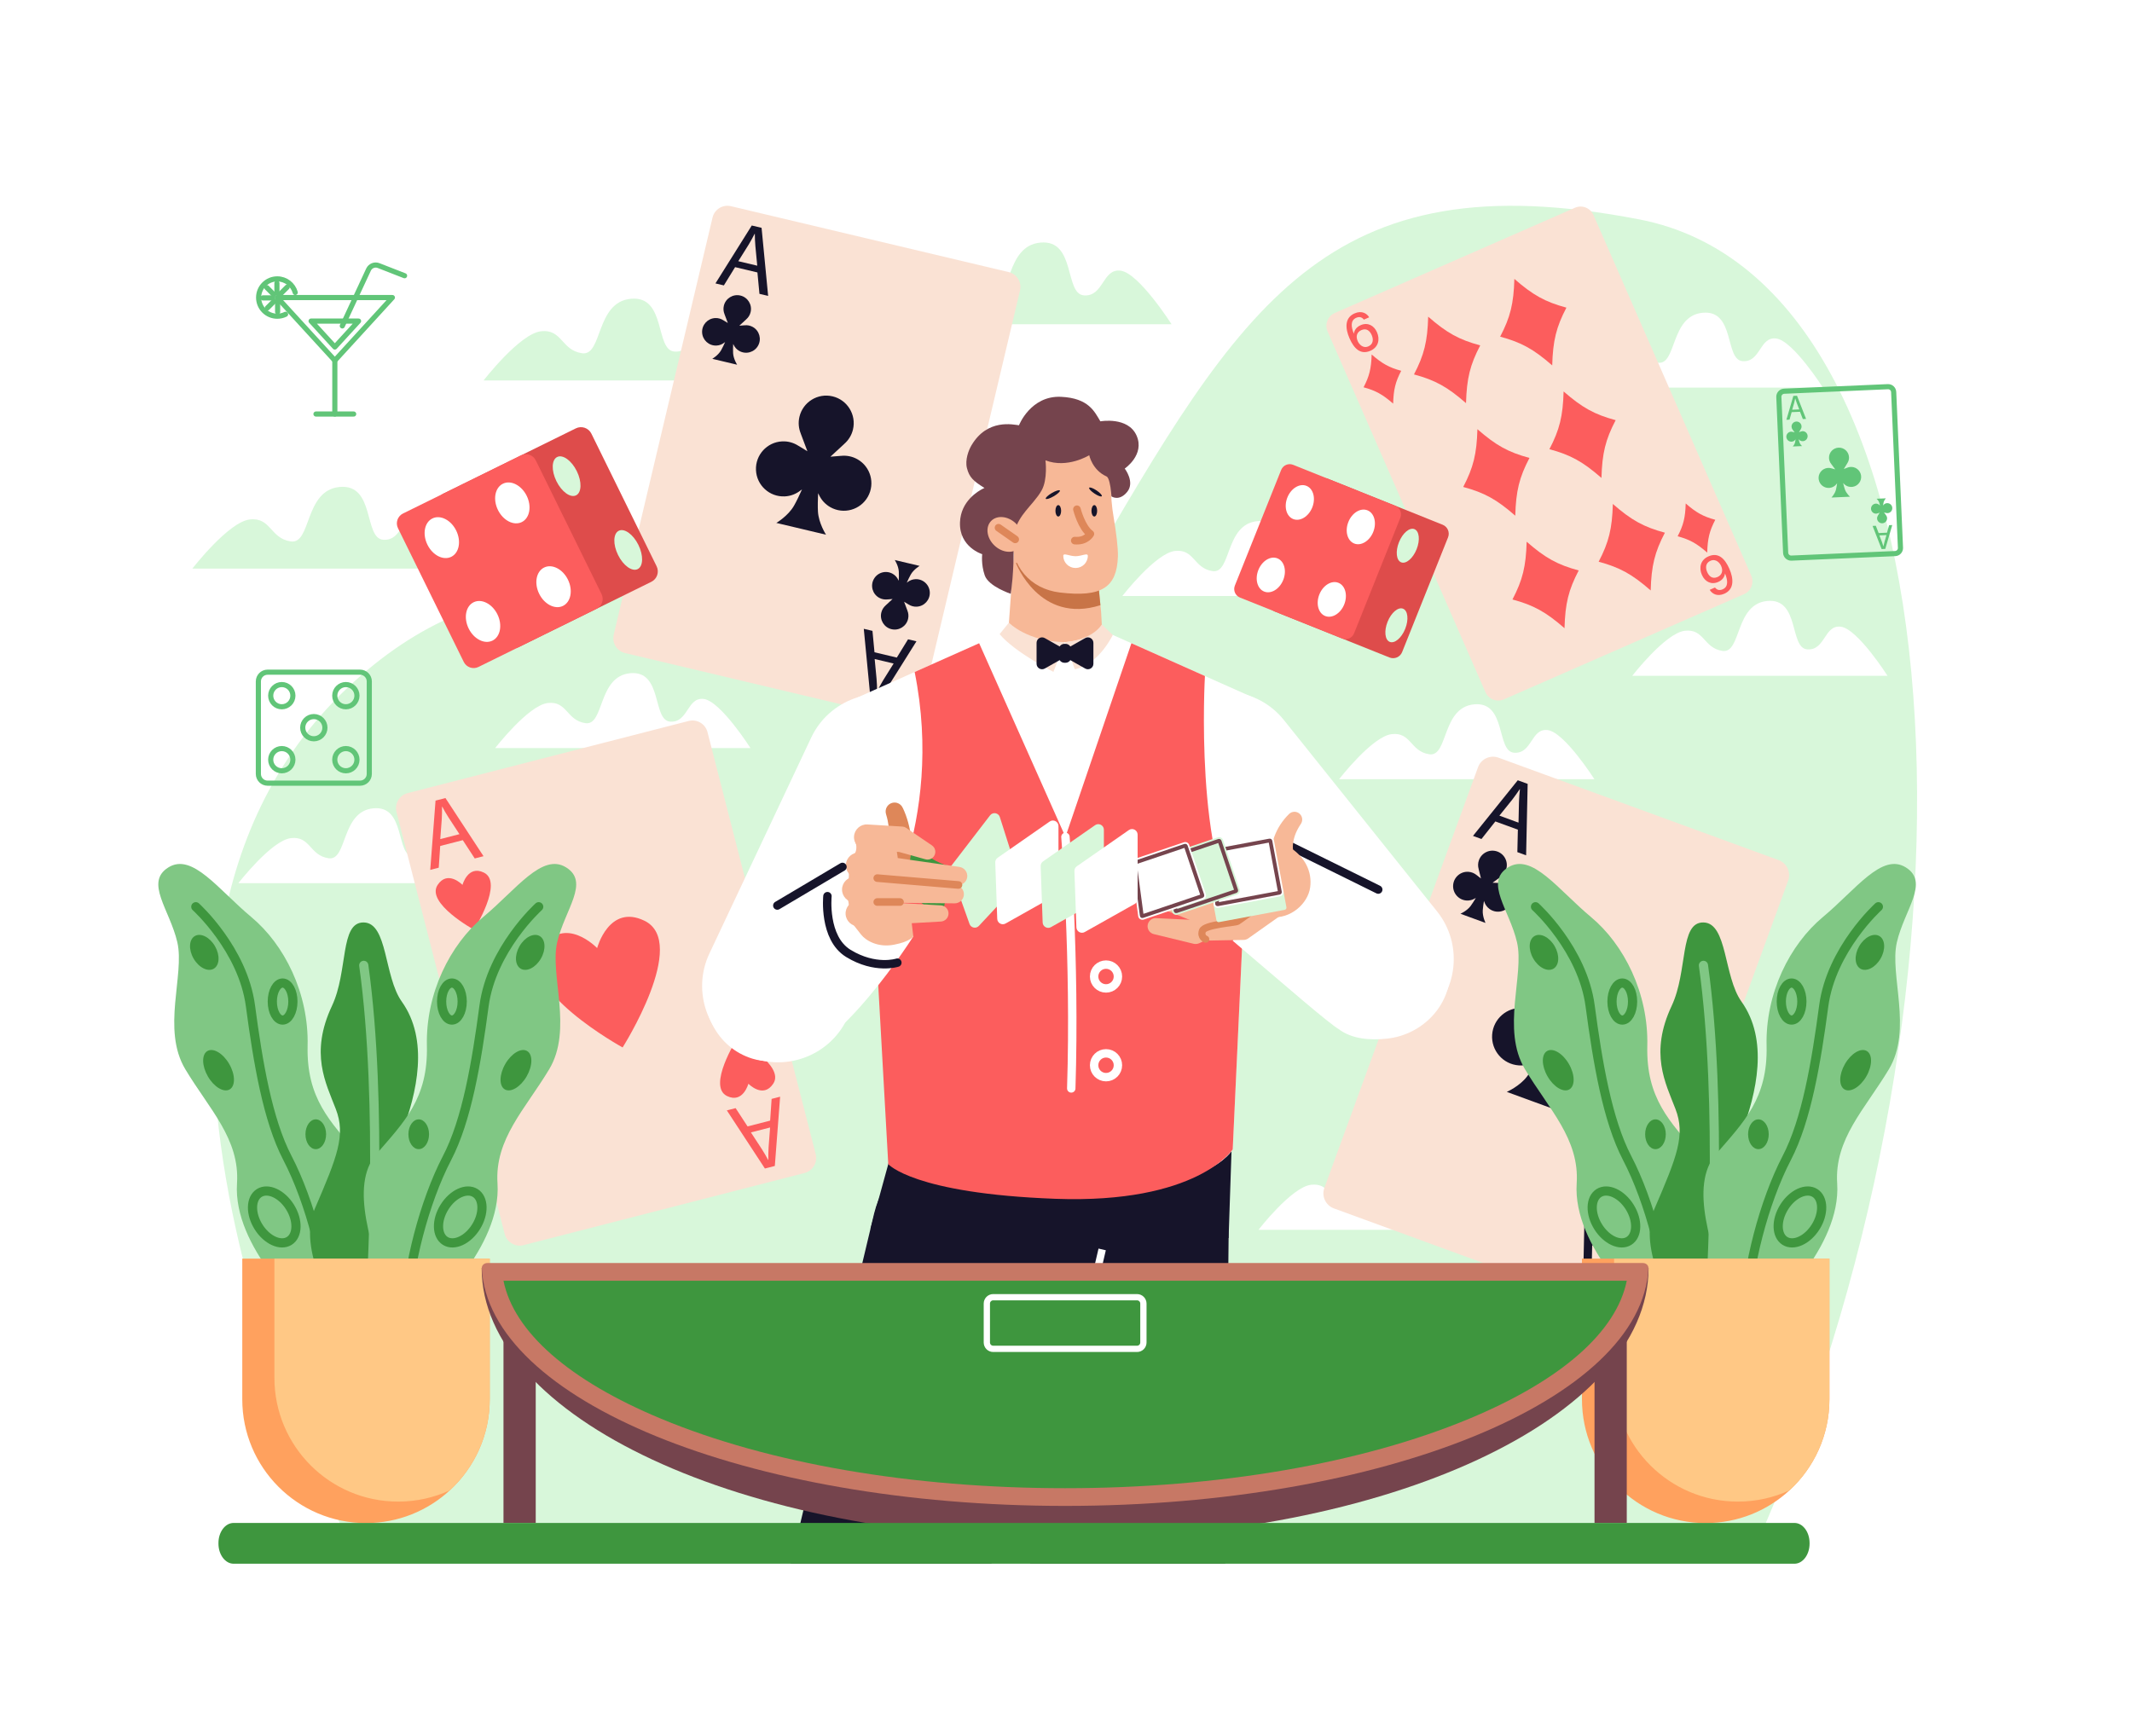 <svg width="404" height="329" viewBox="0 0 404 329" fill="none" xmlns="http://www.w3.org/2000/svg">
<path d="M169.231 61.454H222.001C222.001 61.454 215.815 51.735 212.347 51.3C208.879 50.864 209.16 56.242 205.411 55.983C201.662 55.724 203.911 45.365 197.163 45.975C190.414 46.585 191.82 56.878 187.883 56.301C183.947 55.724 184.134 51.671 180.104 52.138C176.074 52.605 169.231 61.454 169.231 61.454Z" fill="#D8F7DA"/>
<path d="M91.637 72.102H144.406C144.406 72.102 138.22 62.383 134.752 61.948C131.284 61.513 131.565 66.891 127.816 66.632C124.067 66.372 126.316 56.014 119.568 56.624C112.819 57.234 114.225 67.527 110.289 66.95C106.352 66.372 106.54 62.32 102.509 62.786C98.479 63.254 91.637 72.102 91.637 72.102Z" fill="#D8F7DA"/>
<path d="M36.451 107.768H89.22C89.22 107.768 83.034 98.049 79.567 97.614C76.098 97.179 76.379 102.557 72.63 102.298C68.882 102.038 71.131 91.68 64.382 92.29C57.634 92.9 59.04 103.193 55.103 102.616C51.166 102.038 51.354 97.986 47.324 98.453C43.293 98.919 36.451 107.768 36.451 107.768Z" fill="#D8F7DA"/>
<g filter="url(#filter0_d_1059_101683)">
<path d="M64.486 288.808C64.486 288.808 9.461 183.951 65.722 130.472C120.481 78.421 177.109 158.105 205.029 109.931C235.326 57.656 251.231 30.086 310.658 41.587C373.468 53.742 378.267 187.454 334.539 288.808H64.486Z" fill="#D8F7DA"/>
</g>
<path d="M118.443 123.773L171.073 136.261C172.628 136.631 174.188 135.668 174.557 134.111L193.286 55.054C193.655 53.498 192.693 51.937 191.137 51.567L138.508 39.079C136.952 38.71 135.392 39.673 135.023 41.229L116.295 120.286C115.926 121.842 116.888 123.404 118.443 123.773Z" fill="#FAE2D4"/>
<path d="M162.464 87.034C161.474 86.477 160.38 86.283 159.332 86.401L159.331 86.396L157.354 86.557L159.979 84.137L159.975 84.133C160.773 83.441 161.372 82.506 161.634 81.4C162.298 78.595 160.565 75.783 157.764 75.118C154.962 74.454 152.152 76.188 151.488 78.992C151.226 80.098 151.341 81.203 151.744 82.18L151.739 82.182L152.998 85.523L151.304 84.492L151.301 84.496C150.417 83.919 149.354 83.601 148.219 83.654C145.342 83.788 143.119 86.23 143.253 89.108C143.386 91.987 145.827 94.212 148.703 94.079C149.838 94.026 150.867 93.61 151.694 92.953L151.698 92.957L151.977 92.749C151.506 93.809 150.941 95.008 150.44 95.874C149.325 97.807 147.108 99.106 147.108 99.106L151.817 100.223L156.526 101.34C156.526 101.34 155.127 99.183 154.997 96.955C154.939 95.956 154.972 94.631 155.026 93.472L155.183 93.784L155.187 93.782C155.632 94.74 156.365 95.574 157.355 96.131C159.866 97.543 163.044 96.651 164.455 94.139C165.866 91.627 164.974 88.446 162.464 87.034Z" fill="#16142A"/>
<path d="M139.296 50.631L137.168 54.092L135.575 53.714L142.456 42.738L144.314 43.179L145.556 56.083L143.911 55.692L143.526 51.635L139.296 50.631ZM143.493 50.355L143.139 46.642C143.058 45.8 143.049 45.049 143.036 44.316L143 44.308C142.655 44.975 142.289 45.654 141.887 46.326L139.901 49.502L143.493 50.355Z" fill="#16142A"/>
<path d="M142.652 61.969C142.157 61.691 141.61 61.594 141.086 61.654L141.086 61.651L140.097 61.732L141.409 60.522L141.408 60.52C141.806 60.174 142.106 59.706 142.237 59.153C142.569 57.751 141.703 56.345 140.302 56.012C138.901 55.68 137.496 56.547 137.163 57.949C137.032 58.502 137.09 59.055 137.292 59.543L137.289 59.544L137.919 61.215L137.072 60.699L137.07 60.701C136.628 60.413 136.096 60.253 135.529 60.28C134.091 60.347 132.979 61.568 133.046 63.007C133.113 64.447 134.333 65.559 135.771 65.492C136.338 65.466 136.853 65.258 137.266 64.929L137.268 64.931L137.408 64.827C137.172 65.357 136.89 65.957 136.64 66.39C136.082 67.356 134.973 68.005 134.973 68.005L137.327 68.564L139.682 69.123C139.682 69.123 138.983 68.045 138.918 66.93C138.889 66.431 138.905 65.768 138.932 65.189L139.011 65.345L139.013 65.344C139.235 65.823 139.602 66.24 140.097 66.518C141.352 67.224 142.942 66.778 143.647 65.522C144.353 64.266 143.907 62.675 142.652 61.969Z" fill="#16142A"/>
<path d="M169.941 124.627L172.069 121.166L173.662 121.544L166.781 132.52L164.923 132.079L163.681 119.176L165.326 119.566L165.711 123.624L169.941 124.627ZM165.745 124.904L166.099 128.617C166.179 129.459 166.189 130.209 166.202 130.942L166.237 130.951C166.582 130.284 166.949 129.604 167.351 128.933L169.337 125.756L165.745 124.904Z" fill="#16142A"/>
<path d="M166.585 113.29C167.08 113.568 167.627 113.665 168.151 113.606L168.151 113.609L169.139 113.528L167.828 114.738L167.829 114.74C167.43 115.086 167.131 115.554 167 116.107C166.668 117.509 167.534 118.915 168.935 119.248C170.336 119.58 171.741 118.713 172.073 117.311C172.204 116.758 172.146 116.205 171.945 115.717L171.948 115.716L171.318 114.045L172.165 114.561L172.166 114.559C172.609 114.847 173.141 115.007 173.708 114.98C175.146 114.913 176.258 113.692 176.191 112.253C176.124 110.813 174.904 109.701 173.466 109.768C172.899 109.794 172.384 110.002 171.97 110.33L171.969 110.328L171.829 110.432C172.065 109.903 172.347 109.303 172.597 108.87C173.155 107.903 174.264 107.254 174.264 107.254L171.909 106.696L169.555 106.137C169.555 106.137 170.254 107.215 170.319 108.329C170.348 108.829 170.332 109.491 170.305 110.071L170.226 109.915L170.224 109.916C170.002 109.437 169.635 109.02 169.14 108.742C167.885 108.036 166.295 108.482 165.59 109.738C164.884 110.994 165.33 112.584 166.585 113.29Z" fill="#16142A"/>
<path d="M45.166 167.387H93.544C93.544 167.387 87.873 158.476 84.694 158.077C81.514 157.678 81.772 162.609 78.335 162.371C74.898 162.133 76.96 152.636 70.773 153.196C64.586 153.755 65.875 163.192 62.266 162.662C58.657 162.133 58.829 158.418 55.134 158.846C51.439 159.274 45.166 167.387 45.166 167.387Z" fill="white"/>
<path d="M93.832 141.781H142.211C142.211 141.781 136.539 132.871 133.36 132.472C130.18 132.073 130.438 137.004 127.001 136.766C123.563 136.528 125.626 127.031 119.439 127.59C113.252 128.149 114.541 137.586 110.932 137.057C107.323 136.528 107.495 132.812 103.8 133.24C100.105 133.669 93.832 141.781 93.832 141.781Z" fill="white"/>
<path d="M99.214 235.985L152.451 222.316C154.025 221.911 154.973 220.307 154.57 218.733L134.069 138.764C133.666 137.189 132.063 136.24 130.489 136.644L77.252 150.313C75.678 150.718 74.73 152.321 75.134 153.896L95.634 233.865C96.037 235.44 97.64 236.389 99.214 235.985Z" fill="#FAE2D4"/>
<path d="M83.418 160.331L83.139 164.451L81.527 164.864L82.532 151.736L84.411 151.254L91.624 162.272L89.96 162.699L87.697 159.232L83.418 160.331ZM87.062 158.096L84.989 154.924C84.519 154.205 84.156 153.534 83.798 152.881L83.762 152.89C83.767 153.653 83.758 154.438 83.714 155.232L83.428 159.03L87.062 158.096Z" fill="#FC5D5D"/>
<path d="M145.937 212.387L146.217 208.267L147.828 207.854L146.824 220.981L144.944 221.464L137.731 210.446L139.396 210.019L141.659 213.486L145.937 212.387ZM142.293 214.621L144.366 217.794C144.836 218.513 145.199 219.184 145.557 219.836L145.593 219.827C145.588 219.065 145.597 218.279 145.641 217.485L145.927 213.688L142.293 214.621Z" fill="#FC5D5D"/>
<path d="M113.153 179.687C113.153 179.687 106.969 173.243 102.704 179.709C97.653 187.367 117.981 198.519 117.981 198.519C117.981 198.519 130.604 178.602 122.107 174.499C115.4 171.26 113.153 179.687 113.153 179.687Z" fill="#FC5D5D"/>
<path d="M87.639 167.712C87.639 167.712 84.85 164.805 82.926 167.721C80.648 171.175 89.816 176.205 89.816 176.205C89.816 176.205 95.51 167.222 91.678 165.371C88.653 163.91 87.639 167.712 87.639 167.712Z" fill="#FC5D5D"/>
<path d="M141.816 205.392C141.816 205.392 144.605 208.299 146.529 205.382C148.807 201.928 139.638 196.898 139.638 196.898C139.638 196.898 133.945 205.881 137.777 207.732C140.802 209.193 141.816 205.392 141.816 205.392Z" fill="#FC5D5D"/>
<path d="M253.75 147.68H302.128C302.128 147.68 296.457 138.769 293.278 138.37C290.098 137.971 290.356 142.902 286.919 142.664C283.481 142.426 285.544 132.929 279.357 133.489C273.17 134.048 274.459 143.484 270.85 142.955C267.241 142.426 267.413 138.711 263.718 139.139C260.023 139.567 253.75 147.68 253.75 147.68Z" fill="white"/>
<path d="M238.471 233.086H286.849C286.849 233.086 281.178 224.176 277.999 223.776C274.819 223.377 275.077 228.308 271.64 228.07C268.202 227.833 270.265 218.336 264.078 218.895C257.891 219.454 259.18 228.891 255.571 228.362C251.962 227.833 252.134 224.117 248.439 224.545C244.743 224.973 238.471 233.086 238.471 233.086Z" fill="white"/>
<path d="M252.762 229.021L305.844 248.437C307.413 249.011 309.15 248.203 309.724 246.633L338.843 166.897C339.416 165.327 338.609 163.589 337.04 163.015L283.958 143.599C282.389 143.025 280.653 143.832 280.079 145.403L250.96 225.139C250.387 226.709 251.194 228.447 252.762 229.021Z" fill="#FAE2D4"/>
<path d="M302.942 196.299C301.983 195.599 300.872 195.265 299.769 195.259V195.253L297.698 195.178L300.717 192.988L300.714 192.984C301.627 192.364 302.363 191.466 302.77 190.351C303.803 187.523 302.35 184.392 299.524 183.358C296.698 182.325 293.57 183.779 292.537 186.607C292.129 187.723 292.114 188.884 292.412 189.947L292.407 189.948L293.304 193.571L291.672 192.292L291.669 192.296C290.822 191.589 289.757 191.128 288.574 191.044C285.572 190.83 282.966 193.091 282.752 196.094C282.538 199.098 284.798 201.706 287.799 201.92C288.983 202.005 290.102 201.7 291.041 201.12L291.044 201.124L291.359 200.943C290.74 201.984 290.007 203.159 289.382 203.997C287.988 205.866 285.528 206.941 285.528 206.941L290.277 208.679L295.027 210.416C295.027 210.416 293.839 208.006 293.978 205.678C294.04 204.634 294.237 203.263 294.434 202.068L294.558 202.41L294.564 202.409C294.907 203.457 295.566 204.413 296.526 205.113C298.957 206.886 302.365 206.35 304.137 203.917C305.909 201.483 305.374 198.072 302.942 196.299Z" fill="#16142A"/>
<path d="M283.361 155.683L280.729 159.013L279.122 158.426L287.607 147.881L289.481 148.566L289.189 162.108L287.529 161.501L287.627 157.244L283.361 155.683ZM287.749 155.911L287.836 152.014C287.856 151.13 287.938 150.351 288.014 149.589L287.979 149.575C287.539 150.225 287.075 150.885 286.576 151.533L284.125 154.585L287.749 155.911Z" fill="#16142A"/>
<path d="M285.454 167.86C284.975 167.51 284.419 167.342 283.868 167.339V167.337L282.833 167.299L284.342 166.204L284.341 166.202C284.797 165.892 285.165 165.443 285.369 164.885C285.885 163.471 285.159 161.906 283.746 161.389C282.333 160.872 280.768 161.6 280.252 163.014C280.048 163.571 280.041 164.152 280.19 164.683L280.187 164.684L280.635 166.495L279.82 165.856L279.818 165.858C279.395 165.505 278.862 165.274 278.27 165.232C276.77 165.124 275.467 166.255 275.36 167.757C275.252 169.259 276.382 170.563 277.883 170.67C278.475 170.713 279.035 170.56 279.504 170.27L279.505 170.273L279.663 170.182C279.354 170.702 278.987 171.29 278.674 171.709C277.977 172.643 276.747 173.181 276.747 173.181L279.122 174.05L281.497 174.918C281.497 174.918 280.903 173.714 280.972 172.55C281.003 172.028 281.101 171.342 281.2 170.744L281.262 170.915L281.265 170.915C281.437 171.439 281.767 171.917 282.246 172.267C283.462 173.153 285.166 172.886 286.052 171.669C286.938 170.451 286.67 168.746 285.454 167.86Z" fill="#16142A"/>
<path d="M306.095 236.226L308.728 232.896L310.335 233.483L301.85 244.028L299.976 243.342L300.267 229.801L301.927 230.408L301.829 234.665L306.095 236.226ZM301.707 235.998L301.62 239.894C301.6 240.778 301.518 241.558 301.442 242.32L301.477 242.333C301.917 241.684 302.381 241.023 302.88 240.376L305.331 237.323L301.707 235.998Z" fill="#16142A"/>
<path d="M304.002 224.049C304.481 224.399 305.037 224.566 305.588 224.569V224.572L306.624 224.61L305.114 225.705L305.115 225.707C304.659 226.017 304.291 226.465 304.087 227.023C303.571 228.437 304.298 230.003 305.711 230.52C307.123 231.036 308.688 230.309 309.204 228.895C309.408 228.337 309.415 227.757 309.266 227.225L309.269 227.225L308.821 225.414L309.636 226.053L309.638 226.051C310.061 226.404 310.594 226.635 311.185 226.677C312.686 226.784 313.989 225.653 314.096 224.152C314.203 222.65 313.073 221.346 311.573 221.238C310.981 221.196 310.421 221.349 309.952 221.638L309.95 221.636L309.793 221.727C310.102 221.206 310.469 220.619 310.782 220.2C311.479 219.266 312.709 218.728 312.709 218.728L310.334 217.859L307.959 216.99C307.959 216.99 308.553 218.195 308.484 219.359C308.453 219.881 308.354 220.567 308.255 221.164L308.193 220.993L308.191 220.994C308.019 220.47 307.689 219.992 307.21 219.642C305.994 218.755 304.29 219.023 303.404 220.24C302.519 221.457 302.786 223.163 304.002 224.049Z" fill="#16142A"/>
<path d="M232.813 234.637L232.267 288.637L232.213 293.661L232.184 296.367H195.217L195.187 293.661L195.134 288.637L194.936 269.234V269.229L194.583 234.637C194.583 234.307 194.588 233.983 194.602 233.659C194.723 231.312 195.27 229.071 196.16 227.023C196.338 226.602 196.537 226.196 196.745 225.794C197.368 224.594 198.113 223.471 198.969 222.44C201.078 219.889 203.834 217.895 206.988 216.719C209.072 215.935 211.336 215.504 213.696 215.504C219.436 215.504 224.587 218.035 228.088 222.043C228.131 222.091 228.175 222.14 228.214 222.193C228.291 222.28 228.369 222.367 228.441 222.459C231.169 225.77 232.813 230.014 232.813 234.637Z" fill="#16142A"/>
<path d="M202.742 239.196L199.003 253.586L194.936 269.229V269.233L189.892 288.637L188.586 293.661L187.885 296.367H149.819L150.467 293.661L151.667 288.637L164.947 232.904L164.957 232.86L165.653 229.937C165.861 229.105 166.117 228.301 166.422 227.527C166.427 227.517 166.427 227.512 166.432 227.503C167.278 225.368 168.482 223.452 169.957 221.806C170.146 221.593 170.34 221.39 170.538 221.187C170.605 221.119 170.673 221.046 170.746 220.978C175.33 216.438 182.106 214.333 188.819 216.008C192.968 217.048 196.46 219.362 198.97 222.44C199.864 223.519 200.628 224.701 201.262 225.944C201.262 225.944 201.262 225.949 201.267 225.949C201.48 226.375 201.678 226.811 201.857 227.251C202.723 229.333 203.221 231.578 203.298 233.882C203.365 235.634 203.187 237.415 202.742 239.196Z" fill="#16142A"/>
<path d="M232.813 234.635L233.593 211.285H170.892L164.947 232.902L232.813 234.635Z" fill="#16142A"/>
<path d="M237.553 132.238L208.855 119.441H202.165H191.083L162.386 132.238L162.614 134.012C163.807 143.395 168.682 219.321 168.682 219.321C168.682 219.321 171.731 225.117 200.432 225.927C229.133 226.738 233.593 217.842 233.593 217.842L237.553 132.238Z" fill="white"/>
<path d="M194.937 269.231L199.004 253.585L206.373 247.444L208.855 236.799" stroke="white" stroke-width="1.419" stroke-miterlimit="10"/>
<path d="M191.083 119.441C191.083 119.441 199.649 124.523 208.855 119.641L208.651 115.961L208.34 112.897L207.862 108.089L207.614 105.542L203.377 105.059C203.368 105.061 203.368 105.061 203.368 105.061L192.198 103.793L191.083 119.441Z" fill="#F7B897"/>
<path d="M141.318 199.964C134.135 196.572 131.031 187.916 134.42 180.728L153.721 139.785C157.11 132.597 165.759 129.49 172.942 132.882C180.124 136.273 183.229 144.93 179.84 152.118L160.539 193.06C157.149 200.249 148.5 203.355 141.318 199.964Z" fill="white"/>
<path d="M270.08 193.063C263.881 198.032 254.747 197.021 249.782 190.817L220.744 154.527C215.78 148.323 216.79 139.182 222.989 134.214C229.188 129.245 238.322 130.256 243.286 136.46L272.324 172.75C277.289 178.954 276.279 188.095 270.08 193.063Z" fill="white"/>
<path d="M208.524 114.699L207.615 105.543L192.51 106.697C192.51 106.697 196.952 118.38 208.524 114.699Z" fill="#C87447"/>
<path d="M211.834 105.543C211.611 111.259 208.856 113.266 200.816 112.293C195.247 111.62 191.474 107.268 191.795 101.663L192.464 90.024C192.737 85.268 196.808 81.638 201.56 81.911C206.303 82.184 210.808 86.358 210.534 91.113C210.484 94.06 210.662 95.864 211.037 98.104C211.479 100.735 211.899 103.859 211.834 105.543Z" fill="#F7B897"/>
<path d="M213.13 88.805C213.13 88.805 215.121 91.37 213.582 93.241C212.043 95.105 210.608 94.075 210.608 94.075C210.608 94.075 210.561 93.218 210.423 92.314C210.406 92.239 210.394 92.17 210.382 92.094C210.348 91.868 210.301 91.648 210.249 91.44C210.116 90.873 209.925 90.409 209.682 90.299C206.975 89.095 206.402 86.275 206.402 86.275C206.402 86.275 202.271 88.852 198.111 87.248C198.111 87.248 198.568 90.832 197.382 92.94C196.971 93.681 196.451 94.352 195.895 95.018C195.861 95.059 195.832 95.094 195.797 95.134C195.78 95.163 195.751 95.192 195.728 95.221C193.934 97.346 191.886 99.395 192.031 103.136C192.233 108.15 191.527 112.539 191.527 112.539C191.527 112.539 187.338 111.161 186.604 109.053C185.875 106.946 186.124 105.029 186.124 105.029C186.124 105.029 181.744 103.709 181.912 99.002C182.051 94.954 185.389 93.043 186.315 92.592C186.465 92.516 186.552 92.482 186.552 92.482C186.552 92.482 186.552 92.482 186.546 92.476C184.464 91.187 183.663 90.458 183.226 88.708C182.842 87.173 183.539 85.352 184.048 84.473C187.076 79.245 192.071 80.491 193.09 80.6C193.09 80.6 195.309 74.928 201.078 75.207C206.341 75.462 207.421 78.059 208.514 79.854C208.514 79.854 213.744 78.899 215.37 82.546C216.989 86.194 213.13 88.805 213.13 88.805Z" fill="#75444D"/>
<path d="M193.132 103.804C192.03 104.976 189.94 104.797 188.463 103.406C186.986 102.016 186.682 99.938 187.783 98.766C188.885 97.595 190.975 97.773 192.452 99.164C193.929 100.555 194.233 102.633 193.132 103.804Z" fill="#F7B897"/>
<path d="M192.374 102.225L189.212 100.016" stroke="#DE8759" stroke-width="1.444" stroke-miterlimit="10" stroke-linecap="round" stroke-linejoin="round"/>
<path d="M198.167 94.523C198.266 94.693 198.944 94.48 199.681 94.049C200.418 93.618 200.936 93.132 200.837 92.963C200.738 92.793 200.06 93.006 199.323 93.437C198.586 93.868 198.068 94.354 198.167 94.523Z" fill="#16142A"/>
<path d="M206.394 92.444C206.285 92.607 206.732 93.096 207.392 93.537C208.051 93.978 208.674 94.203 208.783 94.04C208.892 93.877 208.445 93.387 207.785 92.947C207.126 92.506 206.503 92.281 206.394 92.444Z" fill="#16142A"/>
<path d="M204.073 96.518C204.073 96.518 204.934 99.956 206.617 101.186C206.617 101.186 205.849 102.652 203.666 102.456" stroke="#DE8759" stroke-width="1.444" stroke-miterlimit="10" stroke-linecap="round" stroke-linejoin="round"/>
<path d="M201.077 96.813C201.077 97.411 200.835 97.894 200.537 97.894C200.239 97.894 199.997 97.411 199.997 96.813C199.997 96.216 200.239 95.732 200.537 95.732C200.835 95.732 201.077 96.216 201.077 96.813Z" fill="#16142A"/>
<path d="M185.543 121.912L201.896 158.612L214.396 121.912L228.326 128.123C228.326 128.123 226.257 163.543 235.578 174.924L233.592 217.842C233.592 217.842 226.857 228.197 199.969 227.203C173.081 226.209 168.32 220.636 168.32 220.636L165.877 176.978C165.877 176.978 179.134 156.246 173.321 127.361L185.543 121.912Z" fill="#FC5D5D"/>
<path d="M207.363 97.894C207.662 97.894 207.903 97.41 207.903 96.813C207.903 96.216 207.662 95.732 207.363 95.732C207.065 95.732 206.823 96.216 206.823 96.813C206.823 97.41 207.065 97.894 207.363 97.894Z" fill="#16142A"/>
<path d="M206.136 105.346C206.136 106.618 205.095 107.65 203.81 107.65C202.525 107.65 201.483 106.618 201.483 105.346C201.483 104.71 202.647 105.415 203.81 105.415C204.973 105.415 206.136 104.71 206.136 105.346Z" fill="white"/>
<path d="M189.423 120.182L191.185 118.012C191.185 118.012 194.6 121.594 201.808 121.703L199.618 127.336C199.618 127.336 192.287 123.638 189.423 120.182Z" fill="#FAE2D4"/>
<path d="M201.808 121.702C201.808 121.702 206.749 121.419 208.784 118.361L210.867 120.339C210.867 120.339 208.206 125.968 203.666 126.843L201.808 121.702Z" fill="#FAE2D4"/>
<path d="M173.065 177.48C173.065 177.48 158.907 199.896 148.677 200.989C146.69 201.202 144.625 201.278 142.543 200.633C135.898 198.584 132.293 191.505 133.949 184.744C134.74 181.519 136.254 178.353 138.831 176.716C139.147 176.449 139.869 175.973 140.897 175.34C148.642 170.604 155.369 167.57 160.772 163.475C163.623 167.507 173.065 177.48 173.065 177.48Z" fill="white"/>
<path d="M201.906 125.612H201.711C201.111 125.612 200.621 125.121 200.621 124.521V123.118C200.621 122.518 201.111 122.027 201.711 122.027H201.906C202.505 122.027 202.995 122.518 202.995 123.118V124.521C202.995 125.121 202.505 125.612 201.906 125.612Z" fill="#16142A"/>
<path d="M205.638 126.706L202.537 124.953V122.686L205.638 120.933C206.333 120.541 207.193 121.043 207.193 121.842V125.798C207.193 126.596 206.333 127.099 205.638 126.706Z" fill="#16142A"/>
<path d="M197.978 126.706L201.079 124.953V122.686L197.978 120.933C197.283 120.541 196.423 121.043 196.423 121.842V125.798C196.423 126.596 197.283 127.099 197.978 126.706Z" fill="#16142A"/>
<path d="M201.896 158.611C201.896 158.611 203.786 181.639 202.996 206.284" stroke="white" stroke-width="1.595" stroke-miterlimit="10" stroke-linecap="round" stroke-linejoin="round"/>
<path d="M208.524 169.843C209.77 169.843 210.781 168.832 210.781 167.585C210.781 166.337 209.77 165.326 208.524 165.326C207.278 165.326 206.268 166.337 206.268 167.585C206.268 168.832 207.278 169.843 208.524 169.843Z" stroke="white" stroke-width="1.595" stroke-miterlimit="10" stroke-linecap="round" stroke-linejoin="round"/>
<path d="M209.584 187.333C210.83 187.333 211.84 186.322 211.84 185.075C211.84 183.828 210.83 182.816 209.584 182.816C208.337 182.816 207.327 183.828 207.327 185.075C207.327 186.322 208.337 187.333 209.584 187.333Z" stroke="white" stroke-width="1.595" stroke-miterlimit="10" stroke-linecap="round" stroke-linejoin="round"/>
<path d="M180.418 164.301C176.375 163.514 171.564 159.403 171.524 156.205V167.584C171.524 167.584 174.288 172.638 178.722 172.71L180.418 164.301Z" fill="#3E963E"/>
<path d="M211.84 201.891C211.84 203.138 210.83 204.15 209.584 204.15C208.337 204.15 207.327 203.138 207.327 201.891C207.327 200.644 208.337 199.633 209.584 199.633C210.83 199.633 211.84 200.644 211.84 201.891Z" stroke="white" stroke-width="1.595" stroke-miterlimit="10" stroke-linecap="round" stroke-linejoin="round"/>
<path d="M244.327 160.279C244.327 160.279 250.988 163.203 253.633 164.56C257.027 166.302 259.795 167.814 262.029 169.084C264.716 170.611 266.622 171.802 267.885 172.622C271.743 174.593 274.54 178.487 274.809 183.262C275.195 190.208 269.812 196.054 262.903 196.842C259.611 197.219 256.111 196.902 253.688 195.053C252.853 194.585 250.259 192.483 246.838 189.593C243.123 186.454 233.593 178.297 233.593 178.297L244.327 160.279Z" fill="white"/>
<path d="M180.135 165.06L183.72 175.117C183.987 175.865 184.949 176.064 185.491 175.484L192.918 167.523C193.179 167.243 193.269 166.844 193.153 166.479L189.462 154.852C189.204 154.037 188.136 153.849 187.615 154.527L180.293 164.059C180.073 164.344 180.014 164.722 180.135 165.06Z" fill="#D8F7DA"/>
<path d="M171.03 153.044L171.14 153.267L171.226 153.451L171.381 153.804C171.479 154.038 171.569 154.269 171.653 154.501C171.82 154.964 171.967 155.429 172.095 155.897C172.22 156.364 172.334 156.834 172.426 157.307C172.476 157.543 172.513 157.78 172.557 158.017C172.59 158.277 172.632 158.546 172.652 158.805C172.74 159.85 172.714 160.868 172.603 161.856C172.552 162.353 172.476 162.841 172.386 163.33C172.341 163.574 172.29 163.817 172.233 164.063L172.144 164.435C172.109 164.568 172.084 164.672 172.028 164.851L171.903 165.25C171.499 166.547 170.12 167.27 168.824 166.865C167.528 166.46 166.805 165.08 167.21 163.783C167.276 163.574 167.373 163.37 167.485 163.193C167.502 163.166 167.544 163.062 167.575 162.988L167.675 162.732C167.741 162.559 167.805 162.381 167.864 162.201C167.983 161.841 168.092 161.476 168.181 161.11C168.369 160.378 168.482 159.645 168.521 158.944C168.534 158.767 168.528 158.601 168.533 158.425C168.524 158.229 168.522 158.031 168.508 157.835C168.489 157.441 168.449 157.051 168.403 156.663C168.354 156.275 168.29 155.891 168.212 155.516C168.173 155.329 168.13 155.145 168.083 154.966L167.955 154.508L167.884 154.251C167.632 153.351 168.158 152.416 169.058 152.164C169.854 151.942 170.677 152.328 171.03 153.044Z" fill="#DE8759"/>
<path d="M161.658 162.113C162.367 161.624 162.415 160.278 162.067 159.495C161.719 158.712 168.639 158.149 169.275 159.153C169.91 160.156 170.595 164.585 169.935 165.662C169.275 166.739 169.128 174.374 169.128 174.374L172.674 174.179L173.065 177.482C173.065 177.482 172.478 178.461 169.397 179.049C166.316 179.636 164.042 178.241 163.162 177.116C162.282 175.99 160.814 174.228 160.741 173.738C160.668 173.249 161.303 171.12 160.276 169.823L160.79 166.911C160.79 166.911 161.059 165.002 160.545 163.827L161.658 162.113Z" fill="#F7B897"/>
<path d="M164.393 156.255L170.783 156.646L171.057 156.663C171.277 156.677 171.482 156.752 171.652 156.866L176.594 160.222C177.267 160.679 177.442 161.596 176.985 162.269C176.621 162.807 175.963 163.026 175.371 162.862L169.619 161.258L170.488 161.478L164.097 161.086C162.765 161.004 161.75 159.857 161.832 158.522C161.913 157.188 163.06 156.173 164.393 156.255Z" fill="#F7B897"/>
<path d="M163.051 161.615L181.807 164.304C182.755 164.44 183.413 165.319 183.277 166.267C183.148 167.172 182.336 167.813 181.44 167.752L162.539 166.427C161.206 166.334 160.201 165.177 160.294 163.842C160.388 162.508 161.544 161.502 162.877 161.596C162.933 161.6 162.995 161.607 163.051 161.615Z" fill="#F7B897"/>
<path d="M162.178 166.184L181.061 167.743C182.016 167.822 182.726 168.66 182.647 169.615C182.572 170.526 181.8 171.214 180.902 171.208L161.955 171.019C160.619 171.006 159.546 169.911 159.56 168.573C159.573 167.236 160.667 166.163 162.003 166.176C162.06 166.176 162.123 166.18 162.178 166.184Z" fill="#F7B897"/>
<path d="M162.795 170.705L178.297 171.595C179.141 171.644 179.787 172.368 179.738 173.213C179.693 173.998 179.064 174.611 178.297 174.655L162.795 175.545C161.459 175.622 160.314 174.6 160.237 173.264C160.161 171.927 161.181 170.782 162.517 170.705C162.61 170.7 162.704 170.7 162.795 170.705Z" fill="#F7B897"/>
<path d="M166.235 166.424L181.623 167.725" stroke="#DE8759" stroke-width="1.444" stroke-miterlimit="10" stroke-linecap="round" stroke-linejoin="round"/>
<path d="M166.235 170.955H170.546" stroke="#DE8759" stroke-width="1.444" stroke-miterlimit="10" stroke-linecap="round" stroke-linejoin="round"/>
<path d="M159.644 164.301L147.295 171.624" stroke="#16142A" stroke-width="1.595" stroke-miterlimit="10" stroke-linecap="round" stroke-linejoin="round"/>
<path d="M156.796 169.844C156.796 169.844 155.984 177.774 160.758 180.695C165.877 183.827 170.044 182.448 170.044 182.448" stroke="#16142A" stroke-width="1.595" stroke-miterlimit="10" stroke-linecap="round" stroke-linejoin="round"/>
<path d="M244.326 160.279L261.169 168.599" stroke="#16142A" stroke-width="1.595" stroke-miterlimit="10" stroke-linecap="round" stroke-linejoin="round"/>
<path d="M229.032 174.99L235.123 173.642L234.082 174.042L242.017 168.422C243.037 167.7 244.45 167.941 245.172 168.963C245.894 169.984 245.652 171.398 244.632 172.12L236.697 177.74L236.543 177.849C236.273 178.04 235.964 178.135 235.657 178.14L229.419 178.257C228.507 178.274 227.754 177.548 227.737 176.635C227.722 175.835 228.279 175.157 229.032 174.99Z" fill="#F7B897"/>
<path d="M219.067 174.011L226.802 174.382L225.467 174.598L235.843 169.406C236.961 168.846 238.321 169.3 238.879 170.419C239.438 171.538 238.985 172.898 237.867 173.457L227.491 178.65L227.324 178.733C226.949 178.921 226.535 178.957 226.156 178.866L218.632 177.037C217.808 176.837 217.303 176.007 217.503 175.182C217.679 174.455 218.347 173.976 219.067 174.011Z" fill="#F7B897"/>
<path d="M221.633 169.544L229.235 171.013L227.883 171.036L238.892 167.376C240.078 166.982 241.359 167.624 241.754 168.811C242.148 169.998 241.506 171.281 240.319 171.675L229.31 175.336L229.133 175.395C228.734 175.527 228.32 175.504 227.959 175.359L220.771 172.478C219.984 172.162 219.602 171.268 219.917 170.481C220.195 169.785 220.924 169.406 221.633 169.544Z" fill="#F7B897"/>
<path d="M246.41 156.301L246.19 156.645C246.109 156.776 246.032 156.91 245.957 157.049C245.807 157.322 245.674 157.607 245.553 157.892C245.316 158.464 245.152 159.049 245.062 159.619C244.962 160.189 244.97 160.746 245.04 161.269C245.088 161.797 245.288 162.285 245.476 162.756L245.51 162.842C245.974 164.011 245.403 165.334 244.235 165.798C243.068 166.262 241.746 165.691 241.282 164.523C241.236 164.408 241.198 164.279 241.173 164.162C240.971 163.225 240.829 162.268 240.908 161.322C240.963 160.382 241.147 159.465 241.458 158.626C241.759 157.784 242.154 157.003 242.619 156.287C242.854 155.931 243.1 155.587 243.368 155.258C243.501 155.093 243.639 154.931 243.783 154.773C243.934 154.606 244.062 154.472 244.267 154.272C244.846 153.705 245.775 153.715 246.342 154.296C246.829 154.794 246.89 155.55 246.531 156.113L246.41 156.301Z" fill="#F7B897"/>
<path d="M244.789 160.847C247.183 162.49 248.68 165.108 248.268 168.178C247.856 171.247 244.561 174.225 240.853 173.813C237.145 173.4 232.064 171.659 233.803 168.59C235.543 165.52 239.983 157.549 244.789 160.847Z" fill="#F7B897"/>
<path d="M228.472 178.003C228.472 178.003 227.445 177.606 227.852 176.415C228.259 175.224 234.057 174.884 234.484 174.626C234.911 174.368 237.688 172.322 237.688 172.322" stroke="#DE8759" stroke-width="1.352" stroke-miterlimit="10" stroke-linecap="round" stroke-linejoin="round"/>
<path d="M229.956 171.467L230.508 174.426C230.551 174.655 230.771 174.806 230.999 174.763L243.432 172.441C243.661 172.398 243.811 172.178 243.769 171.949L243.217 168.99L229.956 171.467Z" fill="#D8F7DA"/>
<path d="M242.569 169.87L230.878 172.054C230.384 172.146 229.929 171.765 229.934 171.262L230.016 161.235C230.019 160.853 230.292 160.527 230.667 160.456L240.473 158.625C240.906 158.544 241.323 158.83 241.404 159.264L243.208 168.938C243.288 169.372 243.003 169.789 242.569 169.87Z" fill="white"/>
<path d="M230.752 171.379C230.709 171.387 230.678 171.37 230.659 171.355C230.641 171.339 230.619 171.311 230.619 171.268L230.701 161.24C230.701 161.187 230.74 161.14 230.794 161.13L240.598 159.299C240.66 159.287 240.719 159.328 240.73 159.389L242.534 169.063C242.546 169.125 242.505 169.184 242.444 169.195L230.752 171.379Z" stroke="#75444D" stroke-width="0.714" stroke-miterlimit="10" stroke-linecap="round" stroke-linejoin="round"/>
<path d="M234.404 169.543L223.135 173.349C222.66 173.51 222.155 173.196 222.089 172.698L220.763 162.759C220.712 162.38 220.937 162.019 221.299 161.896L230.749 158.704C231.167 158.563 231.62 158.788 231.761 159.206L234.905 168.53C235.046 168.949 234.822 169.402 234.404 169.543Z" fill="#D8F7DA"/>
<path d="M222.917 172.699C222.875 172.713 222.842 172.7 222.821 172.688C222.801 172.674 222.775 172.65 222.769 172.607L221.442 162.668C221.435 162.614 221.467 162.563 221.518 162.546L230.969 159.354C231.028 159.334 231.092 159.366 231.112 159.424L234.256 168.749C234.276 168.808 234.244 168.872 234.185 168.892L222.917 172.699Z" stroke="#75444D" stroke-width="0.714" stroke-miterlimit="10" stroke-linecap="round" stroke-linejoin="round"/>
<path d="M227.994 170.473L216.725 174.279C216.249 174.44 215.745 174.126 215.679 173.628L214.353 163.689C214.302 163.31 214.527 162.949 214.888 162.826L224.339 159.634C224.757 159.493 225.21 159.717 225.35 160.135L228.495 169.46C228.636 169.878 228.412 170.332 227.994 170.473Z" fill="white"/>
<path d="M216.506 173.629C216.465 173.643 216.432 173.63 216.411 173.617C216.391 173.604 216.365 173.58 216.359 173.537L215.032 163.598C215.025 163.544 215.057 163.493 215.108 163.476L224.558 160.283C224.617 160.263 224.681 160.295 224.701 160.354L227.846 169.679C227.866 169.738 227.834 169.802 227.775 169.822L216.506 173.629Z" stroke="#75444D" stroke-width="0.714" stroke-miterlimit="10" stroke-linecap="round" stroke-linejoin="round"/>
<path d="M188.594 163.474L188.969 174.145C188.997 174.938 189.854 175.42 190.546 175.031L200.033 169.694C200.366 169.506 200.572 169.153 200.572 168.771V156.571C200.572 155.715 199.611 155.213 198.91 155.701L189.048 162.567C188.753 162.773 188.582 163.114 188.594 163.474Z" fill="white"/>
<path d="M197.2 164.161L197.575 174.833C197.603 175.626 198.46 176.108 199.151 175.719L208.638 170.381C208.971 170.194 209.178 169.841 209.178 169.458V157.258C209.178 156.403 208.217 155.9 207.515 156.389L197.653 163.255C197.358 163.461 197.187 163.802 197.2 164.161Z" fill="#D8F7DA"/>
<path d="M203.594 165.091L203.969 175.762C203.997 176.555 204.854 177.037 205.546 176.648L215.033 171.311C215.366 171.124 215.572 170.771 215.572 170.388V158.188C215.572 157.332 214.611 156.83 213.91 157.319L204.048 164.184C203.752 164.39 203.582 164.731 203.594 165.091Z" fill="white"/>
<path d="M297.054 73.465H345.432C345.432 73.465 339.761 64.554 336.582 64.155C333.402 63.756 333.66 68.687 330.223 68.449C326.785 68.212 328.848 58.715 322.661 59.274C316.474 59.833 317.763 69.27 314.154 68.74C310.545 68.212 310.717 64.496 307.022 64.924C303.327 65.352 297.054 73.465 297.054 73.465Z" fill="white"/>
<path d="M284.979 132.55L330.487 112.608C331.832 112.019 332.445 110.45 331.857 109.103L301.949 40.745C301.361 39.398 299.792 38.785 298.448 39.374L252.94 59.316C251.595 59.906 250.982 61.475 251.571 62.821L281.478 131.179C282.067 132.526 283.634 133.139 284.979 132.55Z" fill="#FAE2D4"/>
<path d="M258.446 60.577C258.12 60.167 257.668 59.936 256.993 60.232C255.894 60.713 255.997 61.897 256.547 63.249C256.626 62.672 256.941 62.022 257.848 61.624C259.15 61.054 260.355 61.656 260.931 62.971C261.525 64.331 261.204 65.813 259.687 66.478C257.796 67.307 256.562 66.037 255.724 64.121C254.913 62.268 254.757 60.241 256.681 59.398C258.082 58.784 259.044 59.444 259.448 60.137L258.446 60.577ZM259.928 63.504C259.605 62.766 258.985 62.121 257.984 62.559C257.179 62.912 256.847 63.664 257.276 64.646C257.521 65.205 258.249 66.105 259.305 65.642C260.236 65.234 260.287 64.324 259.928 63.504Z" fill="#FC5D5D"/>
<path d="M324.981 111.347C325.307 111.756 325.759 111.988 326.434 111.692C327.533 111.21 327.43 110.027 326.88 108.674C326.801 109.252 326.486 109.901 325.579 110.299C324.277 110.87 323.072 110.267 322.496 108.952C321.902 107.593 322.223 106.11 323.741 105.445C325.632 104.617 326.865 105.886 327.703 107.803C328.514 109.656 328.67 111.683 326.747 112.526C325.345 113.14 324.383 112.481 323.979 111.787L324.981 111.347ZM323.499 108.42C323.822 109.158 324.442 109.803 325.443 109.365C326.248 109.012 326.58 108.26 326.151 107.278C325.906 106.719 325.178 105.819 324.122 106.282C323.191 106.69 323.14 107.6 323.499 108.42Z" fill="#FC5D5D"/>
<path d="M280.493 65.461C278.566 69.148 277.931 71.729 277.802 76.409C274.279 73.329 271.953 72.045 267.939 70.963C269.867 67.277 270.502 64.695 270.631 60.016C274.153 63.095 276.479 64.379 280.493 65.461Z" fill="#FC5D5D"/>
<path d="M296.826 58.306C294.898 61.992 294.264 64.573 294.134 69.253C290.611 66.173 288.285 64.889 284.271 63.807C286.199 60.12 286.834 57.539 286.963 52.859C290.486 55.939 292.812 57.223 296.826 58.306Z" fill="#FC5D5D"/>
<path d="M299.154 108.116C295.14 107.033 292.814 105.749 289.291 102.67C289.163 107.349 288.528 109.931 286.601 113.617C290.615 114.7 292.941 115.984 296.464 119.063C296.592 114.384 297.227 111.802 299.154 108.116Z" fill="#FC5D5D"/>
<path d="M315.486 100.959C311.473 99.877 309.147 98.593 305.624 95.514C305.495 100.193 304.86 102.775 302.933 106.461C306.947 107.544 309.273 108.828 312.796 111.907C312.924 107.227 313.559 104.646 315.486 100.959Z" fill="#FC5D5D"/>
<path d="M289.824 86.79C287.896 90.476 287.262 93.057 287.133 97.737C283.609 94.657 281.284 93.373 277.27 92.291C279.197 88.605 279.832 86.023 279.961 81.344C283.484 84.423 285.81 85.707 289.824 86.79Z" fill="#FC5D5D"/>
<path d="M306.157 79.633C304.229 83.32 303.595 85.901 303.466 90.581C299.942 87.501 297.617 86.217 293.603 85.135C295.53 81.448 296.165 78.867 296.293 74.188C299.817 77.266 302.143 78.551 306.157 79.633Z" fill="#FC5D5D"/>
<path d="M265.523 70.276C264.427 72.371 264.066 73.838 263.993 76.498C261.991 74.748 260.669 74.018 258.388 73.403C259.483 71.308 259.844 69.841 259.917 67.182C261.92 68.931 263.242 69.661 265.523 70.276Z" fill="#FC5D5D"/>
<path d="M325.035 98.513C323.939 100.608 323.579 102.075 323.505 104.734C321.503 102.984 320.181 102.254 317.9 101.639C318.996 99.544 319.357 98.077 319.43 95.418C321.432 97.168 322.754 97.898 325.035 98.513Z" fill="#FC5D5D"/>
<path d="M212.677 112.963H261.055C261.055 112.963 255.384 104.052 252.205 103.653C249.025 103.254 249.283 108.185 245.846 107.947C242.408 107.71 244.471 98.213 238.284 98.772C232.097 99.331 233.386 108.768 229.777 108.239C226.168 107.71 226.34 103.994 222.645 104.422C218.95 104.85 212.677 112.963 212.677 112.963Z" fill="white"/>
<path d="M309.301 128.088H357.679C357.679 128.088 352.008 119.177 348.828 118.778C345.649 118.379 345.907 123.31 342.469 123.072C339.032 122.835 341.094 113.338 334.908 113.897C328.721 114.456 330.01 123.893 326.401 123.364C322.791 122.835 322.963 119.119 319.268 119.547C315.574 119.975 309.301 128.088 309.301 128.088Z" fill="white"/>
<path d="M65.458 246.499C68.564 236.527 73.103 224.804 67.847 218.709C62.591 212.616 58.051 208.185 58.29 198.206C58.529 188.226 53.883 179.023 47.618 173.8C41.354 168.577 36.447 161.569 31.908 164.395C27.368 167.22 32.168 172.399 33.602 178.582C35.035 184.765 30.576 195.08 35.115 202.652C39.654 210.225 45.463 215.861 44.911 224.292C44.114 236.447 57.812 248.492 57.812 248.492L65.458 246.499Z" fill="#80C784"/>
<path d="M37.106 171.852C37.106 171.852 46.026 179.898 47.459 190.638C48.893 201.378 50.724 212.297 54.467 219.47C58.803 227.78 62.033 240.452 62.113 248.493" stroke="#3E963E" stroke-width="1.743" stroke-miterlimit="10" stroke-linecap="round" stroke-linejoin="round"/>
<path d="M53.551 193.326C54.629 193.326 55.502 191.756 55.502 189.819C55.502 187.883 54.629 186.312 53.551 186.312C52.473 186.312 51.6 187.883 51.6 189.819C51.6 191.756 52.473 193.326 53.551 193.326Z" stroke="#3E963E" stroke-width="1.743" stroke-miterlimit="10" stroke-linecap="round" stroke-linejoin="round"/>
<path d="M54.96 228.777C56.526 231.288 56.456 234.159 54.804 235.19C53.153 236.221 50.546 235.021 48.98 232.511C47.415 230 47.485 227.129 49.136 226.098C50.788 225.067 53.395 226.266 54.96 228.777Z" stroke="#3E963E" stroke-width="1.743" stroke-miterlimit="10" stroke-linecap="round" stroke-linejoin="round"/>
<path d="M43.441 201.66C44.602 203.672 44.635 205.827 43.516 206.474C42.397 207.121 40.548 206.014 39.388 204.002C38.227 201.99 38.194 199.835 39.313 199.189C40.432 198.542 42.281 199.648 43.441 201.66Z" fill="#3E963E"/>
<path d="M40.739 179.329C41.726 181.041 41.619 182.952 40.499 183.599C39.38 184.245 37.673 183.383 36.685 181.672C35.698 179.961 35.805 178.049 36.925 177.402C38.044 176.755 39.752 177.618 40.739 179.329Z" fill="#3E963E"/>
<path d="M59.838 217.796C60.918 217.796 61.793 216.532 61.793 214.971C61.793 213.411 60.918 212.146 59.838 212.146C58.758 212.146 57.883 213.411 57.883 214.971C57.883 216.532 58.758 217.796 59.838 217.796Z" fill="#3E963E"/>
<path d="M63.626 248.492C63.626 248.492 56.318 236.815 59.592 229.234C63.964 219.112 65.537 215.141 63.626 210.172C61.714 205.203 58.688 199.624 62.908 190.637C66.019 184.015 64.36 174.742 68.93 174.829C73.501 174.916 72.74 185.068 76.129 189.82C81.301 197.073 79.076 207.046 76.049 214.971C73.023 222.897 78.231 226.86 79.345 232.462C80.46 238.063 75.571 251.272 75.571 251.272L63.626 248.492Z" fill="#3E963E"/>
<path d="M70.253 245.693C70.253 245.693 72.643 209.502 68.931 182.963" stroke="#80C784" stroke-width="1.743" stroke-miterlimit="10" stroke-linecap="round" stroke-linejoin="round"/>
<path d="M73.727 246.499C70.621 236.527 66.082 224.804 71.338 218.709C76.594 212.616 81.133 208.185 80.894 198.206C80.655 188.226 85.301 179.023 91.566 173.8C97.831 168.577 102.737 161.569 107.277 164.395C111.816 167.22 107.016 172.399 105.583 178.582C104.149 184.765 108.609 195.08 104.069 202.652C99.53 210.225 93.721 215.861 94.274 224.292C95.07 236.447 81.372 248.492 81.372 248.492L73.727 246.499Z" fill="#80C784"/>
<path d="M102.078 171.852C102.078 171.852 93.159 179.898 91.725 190.638C90.292 201.378 88.46 212.297 84.717 219.47C80.38 227.78 77.151 240.452 77.071 248.493" stroke="#3E963E" stroke-width="1.743" stroke-miterlimit="10" stroke-linecap="round" stroke-linejoin="round"/>
<path d="M83.682 189.819C83.682 191.756 84.555 193.326 85.633 193.326C86.71 193.326 87.584 191.756 87.584 189.819C87.584 187.882 86.711 186.312 85.633 186.312C84.555 186.312 83.682 187.882 83.682 189.819Z" stroke="#3E963E" stroke-width="1.743" stroke-miterlimit="10" stroke-linecap="round" stroke-linejoin="round"/>
<path d="M84.224 228.777C82.658 231.288 82.728 234.159 84.379 235.19C86.031 236.221 88.638 235.021 90.203 232.511C91.769 230 91.699 227.129 90.047 226.098C88.396 225.067 85.789 226.266 84.224 228.777Z" stroke="#3E963E" stroke-width="1.743" stroke-miterlimit="10" stroke-linecap="round" stroke-linejoin="round"/>
<path d="M95.743 201.66C94.583 203.672 94.549 205.827 95.669 206.474C96.788 207.121 98.636 206.014 99.797 204.002C100.958 201.99 100.991 199.835 99.872 199.189C98.752 198.542 96.904 199.648 95.743 201.66Z" fill="#3E963E"/>
<path d="M98.446 179.329C97.459 181.041 97.566 182.952 98.686 183.599C99.805 184.245 101.512 183.383 102.5 181.672C103.487 179.961 103.38 178.049 102.26 177.402C101.141 176.755 99.433 177.618 98.446 179.329Z" fill="#3E963E"/>
<path d="M79.346 217.796C80.426 217.796 81.301 216.532 81.301 214.971C81.301 213.411 80.426 212.146 79.346 212.146C78.266 212.146 77.391 213.411 77.391 214.971C77.391 216.532 78.266 217.796 79.346 217.796Z" fill="#3E963E"/>
<path d="M92.802 238.543V265.198C92.802 272.025 89.89 278.167 85.236 282.459C81.059 286.307 75.484 288.66 69.353 288.66C56.405 288.66 45.909 278.155 45.909 265.197V238.543L92.802 238.543Z" fill="#FFA15E"/>
<path d="M92.802 238.543V265.198C92.802 272.025 89.89 278.167 85.235 282.459C82.258 283.83 78.945 284.593 75.448 284.593C62.495 284.593 51.999 274.088 51.999 261.13V238.543L92.802 238.543Z" fill="#FFC885"/>
<path d="M319.319 246.499C322.425 236.527 326.964 224.804 321.708 218.709C316.452 212.616 311.913 208.185 312.152 198.206C312.39 188.226 307.745 179.023 301.48 173.8C295.215 168.577 290.309 161.569 285.769 164.395C281.23 167.22 286.03 172.399 287.463 178.582C288.897 184.765 284.437 195.08 288.976 202.652C293.516 210.225 299.325 215.861 298.772 224.292C297.975 236.447 311.673 248.492 311.673 248.492L319.319 246.499Z" fill="#80C784"/>
<path d="M290.968 171.852C290.968 171.852 299.887 179.898 301.32 190.638C302.754 201.378 304.586 212.297 308.329 219.47C312.665 227.78 315.895 240.452 315.974 248.493" stroke="#3E963E" stroke-width="1.743" stroke-miterlimit="10" stroke-linecap="round" stroke-linejoin="round"/>
<path d="M309.364 189.819C309.364 191.756 308.491 193.326 307.413 193.326C306.336 193.326 305.462 191.756 305.462 189.819C305.462 187.882 306.335 186.312 307.413 186.312C308.491 186.312 309.364 187.882 309.364 189.819Z" stroke="#3E963E" stroke-width="1.743" stroke-miterlimit="10" stroke-linecap="round" stroke-linejoin="round"/>
<path d="M308.823 228.777C310.388 231.288 310.318 234.159 308.667 235.19C307.016 236.221 304.408 235.021 302.843 232.511C301.277 230 301.347 227.129 302.998 226.098C304.65 225.067 307.257 226.266 308.823 228.777Z" stroke="#3E963E" stroke-width="1.743" stroke-miterlimit="10" stroke-linecap="round" stroke-linejoin="round"/>
<path d="M297.302 201.66C298.463 203.672 298.496 205.827 297.377 206.474C296.258 207.121 294.41 206.014 293.249 204.002C292.089 201.99 292.055 199.835 293.174 199.189C294.293 198.542 296.142 199.648 297.302 201.66Z" fill="#3E963E"/>
<path d="M294.6 179.329C295.587 181.041 295.48 182.952 294.361 183.599C293.241 184.245 291.534 183.383 290.547 181.672C289.56 179.961 289.667 178.049 290.786 177.402C291.906 176.755 293.613 177.618 294.6 179.329Z" fill="#3E963E"/>
<path d="M315.656 214.971C315.656 216.532 314.78 217.796 313.7 217.796C312.621 217.796 311.745 216.532 311.745 214.971C311.745 213.411 312.621 212.146 313.7 212.146C314.78 212.146 315.656 213.411 315.656 214.971Z" fill="#3E963E"/>
<path d="M317.487 248.492C317.487 248.492 310.179 236.815 313.453 229.234C317.825 219.112 319.398 215.141 317.487 210.172C315.576 205.203 312.549 199.624 316.77 190.637C319.881 184.015 318.222 174.742 322.792 174.829C327.362 174.916 326.602 185.068 329.991 189.82C335.163 197.073 332.937 207.046 329.911 214.971C326.885 222.897 332.092 226.86 333.207 232.462C334.322 238.063 329.433 251.272 329.433 251.272L317.487 248.492Z" fill="#3E963E"/>
<path d="M324.115 245.693C324.115 245.693 326.504 209.502 322.792 182.963" stroke="#80C784" stroke-width="1.743" stroke-miterlimit="10" stroke-linecap="round" stroke-linejoin="round"/>
<path d="M327.588 246.499C324.482 236.527 319.943 224.804 325.199 218.709C330.455 212.616 334.994 208.185 334.756 198.206C334.517 188.226 339.163 179.023 345.427 173.8C351.692 168.577 356.599 161.569 361.138 164.395C365.677 167.22 360.877 172.399 359.444 178.582C358.01 184.765 362.47 195.08 357.931 202.652C353.391 210.225 347.583 215.861 348.135 224.292C348.931 236.447 335.234 248.492 335.234 248.492L327.588 246.499Z" fill="#80C784"/>
<path d="M355.939 171.852C355.939 171.852 347.02 179.898 345.587 190.638C344.153 201.378 342.321 212.297 338.578 219.47C334.242 227.78 331.012 240.452 330.933 248.493" stroke="#3E963E" stroke-width="1.743" stroke-miterlimit="10" stroke-linecap="round" stroke-linejoin="round"/>
<path d="M337.543 189.819C337.543 191.756 338.416 193.326 339.494 193.326C340.572 193.326 341.445 191.756 341.445 189.819C341.445 187.882 340.572 186.312 339.494 186.312C338.417 186.312 337.543 187.882 337.543 189.819Z" stroke="#3E963E" stroke-width="1.743" stroke-miterlimit="10" stroke-linecap="round" stroke-linejoin="round"/>
<path d="M338.085 228.777C336.52 231.288 336.589 234.159 338.241 235.19C339.892 236.221 342.499 235.021 344.065 232.511C345.63 230 345.56 227.129 343.909 226.098C342.257 225.067 339.65 226.266 338.085 228.777Z" stroke="#3E963E" stroke-width="1.743" stroke-miterlimit="10" stroke-linecap="round" stroke-linejoin="round"/>
<path d="M349.605 201.66C348.444 203.672 348.411 205.827 349.53 206.474C350.649 207.121 352.498 206.014 353.658 204.002C354.819 201.99 354.852 199.835 353.733 199.189C352.614 198.542 350.765 199.648 349.605 201.66Z" fill="#3E963E"/>
<path d="M352.307 179.329C351.32 181.041 351.427 182.952 352.547 183.599C353.666 184.245 355.374 183.383 356.361 181.672C357.348 179.961 357.241 178.049 356.121 177.402C355.002 176.755 353.294 177.618 352.307 179.329Z" fill="#3E963E"/>
<path d="M333.207 217.796C334.287 217.796 335.163 216.532 335.163 214.971C335.163 213.411 334.287 212.146 333.207 212.146C332.127 212.146 331.252 213.411 331.252 214.971C331.252 216.532 332.127 217.796 333.207 217.796Z" fill="#3E963E"/>
<path d="M346.663 238.543V265.198C346.663 272.025 343.751 278.167 339.097 282.459C334.921 286.307 329.345 288.66 323.214 288.66C310.266 288.66 299.771 278.155 299.771 265.197V238.543L346.663 238.543Z" fill="#FFA15E"/>
<path d="M346.663 238.543V265.198C346.663 272.025 343.751 278.167 339.097 282.459C336.12 283.83 332.806 284.593 329.31 284.593C316.356 284.593 305.86 274.088 305.86 261.13V238.543L346.663 238.543Z" fill="#FFC885"/>
<path d="M101.517 241.307H95.407V288.634H101.517V241.307Z" fill="#75444D"/>
<path d="M302.151 288.635H308.261V241.307H302.151V288.635Z" fill="#75444D"/>
<path d="M91.272 240.295H312.396C312.396 268.691 262.896 291.712 201.834 291.712C140.772 291.712 91.272 268.692 91.272 240.295Z" fill="#75444D"/>
<path d="M92.343 239.377H311.325C311.925 239.377 312.398 239.822 312.372 240.351C311.127 265.324 262.114 285.409 201.834 285.409C141.554 285.409 92.541 265.324 91.296 240.351C91.27 239.821 91.743 239.377 92.343 239.377Z" fill="#C77865"/>
<path d="M201.834 282.052C172.849 282.052 145.659 277.378 125.272 268.89C107.799 261.615 97.369 252.431 95.407 242.732H308.261C306.299 252.431 295.868 261.615 278.395 268.89C258.008 277.378 230.818 282.052 201.834 282.052Z" fill="#3E963E"/>
<path d="M215.462 255.644H188.204C187.539 255.644 187 255.105 187 254.439V247.061C187 246.395 187.539 245.855 188.204 245.855H215.462C216.127 245.855 216.667 246.395 216.667 247.061V254.439C216.667 255.105 216.127 255.644 215.462 255.644Z" stroke="white" stroke-width="1.188" stroke-miterlimit="10"/>
<path d="M342.902 292.436V292.562C342.902 294.658 341.617 296.366 340.039 296.366H44.263C42.689 296.366 41.397 294.658 41.397 292.562V292.436C41.397 290.34 42.689 288.637 44.263 288.637H340.039C341.617 288.637 342.902 290.34 342.902 292.436Z" fill="#3E963E"/>
<path d="M123.423 110.269L98.309 122.64C97.219 123.177 95.901 122.728 95.364 121.638L83.003 96.504C82.467 95.413 82.915 94.094 84.005 93.557L109.119 81.186C110.208 80.649 111.527 81.098 112.063 82.188L124.424 107.322C124.961 108.413 124.513 109.732 123.423 110.269Z" fill="#DE4C4B"/>
<path d="M113.04 115.384L90.671 126.403C89.638 126.912 88.389 126.486 87.881 125.453L75.418 100.113C74.91 99.079 75.335 97.829 76.368 97.32L98.736 86.301C99.768 85.792 101.018 86.217 101.526 87.251L113.989 112.591C114.498 113.625 114.073 114.876 113.04 115.384Z" fill="#FC5D5D"/>
<path d="M86.447 100.554C87.434 102.562 87.015 104.79 85.51 105.531C84.005 106.273 81.985 105.246 80.998 103.238C80.01 101.23 80.429 99.002 81.934 98.261C83.439 97.519 85.459 98.546 86.447 100.554Z" fill="white"/>
<path d="M94.258 116.436C93.271 114.429 91.25 113.402 89.746 114.143C88.241 114.884 87.822 117.113 88.809 119.121C89.796 121.129 91.817 122.155 93.321 121.414C94.826 120.673 95.245 118.444 94.258 116.436Z" fill="white"/>
<path d="M94.359 96.656C95.346 98.664 97.367 99.69 98.871 98.949C100.376 98.208 100.795 95.979 99.808 93.972C98.82 91.964 96.8 90.937 95.295 91.678C93.791 92.42 93.371 94.648 94.359 96.656Z" fill="white"/>
<path d="M105.439 91.198C106.426 93.206 108.091 94.408 109.158 93.882C110.224 93.357 110.288 91.303 109.301 89.296C108.313 87.288 106.648 86.086 105.582 86.612C104.516 87.137 104.452 89.19 105.439 91.198Z" fill="#D8F7DA"/>
<path d="M117.113 105.179C118.1 107.186 119.766 108.388 120.832 107.863C121.898 107.338 121.962 105.284 120.975 103.276C119.987 101.269 118.322 100.067 117.256 100.592C116.189 101.117 116.125 103.17 117.113 105.179Z" fill="#D8F7DA"/>
<path d="M102.17 112.539C101.183 110.531 101.602 108.302 103.107 107.561C104.612 106.82 106.632 107.847 107.619 109.854C108.607 111.862 108.187 114.091 106.683 114.832C105.178 115.573 103.158 114.546 102.17 112.539Z" fill="white"/>
<path d="M263.302 124.612L241.576 115.903C240.633 115.525 240.175 114.454 240.552 113.51L249.255 91.766C249.633 90.822 250.703 90.364 251.646 90.742L273.372 99.451C274.315 99.829 274.773 100.901 274.395 101.844L265.693 123.588C265.316 124.532 264.245 124.99 263.302 124.612Z" fill="#DE4C4B"/>
<path d="M254.321 121.012L234.969 113.255C234.076 112.897 233.642 111.881 233.999 110.987L242.773 89.065C243.131 88.171 244.146 87.736 245.039 88.094L264.39 95.851C265.284 96.209 265.718 97.225 265.36 98.119L256.587 120.041C256.229 120.936 255.214 121.37 254.321 121.012Z" fill="#FC5D5D"/>
<path d="M248.665 96.173C247.97 97.91 246.351 98.895 245.049 98.373C243.748 97.851 243.256 96.02 243.951 94.283C244.647 92.547 246.265 91.561 247.567 92.083C248.869 92.605 249.36 94.436 248.665 96.173Z" fill="white"/>
<path d="M243.166 109.915C243.861 108.178 243.37 106.347 242.068 105.825C240.766 105.303 239.147 106.288 238.452 108.026C237.757 109.762 238.249 111.594 239.55 112.115C240.852 112.637 242.471 111.652 243.166 109.915Z" fill="white"/>
<path d="M255.51 98.918C254.815 100.655 255.306 102.486 256.608 103.008C257.91 103.53 259.529 102.545 260.224 100.808C260.919 99.07 260.427 97.239 259.126 96.718C257.824 96.196 256.205 97.181 255.51 98.918Z" fill="white"/>
<path d="M265.096 102.759C264.401 104.496 264.585 106.204 265.508 106.574C266.431 106.944 267.742 105.836 268.438 104.099C269.133 102.362 268.948 100.654 268.026 100.284C267.103 99.914 265.791 101.022 265.096 102.759Z" fill="#D8F7DA"/>
<path d="M262.938 117.84C262.243 119.576 262.427 121.284 263.35 121.654C264.272 122.024 265.584 120.916 266.279 119.179C266.974 117.442 266.79 115.734 265.867 115.364C264.945 114.994 263.633 116.103 262.938 117.84Z" fill="#D8F7DA"/>
<path d="M250.011 112.658C250.706 110.922 252.325 109.936 253.626 110.458C254.928 110.98 255.42 112.811 254.725 114.548C254.029 116.285 252.41 117.27 251.109 116.748C249.807 116.227 249.316 114.396 250.011 112.658Z" fill="white"/>
<path d="M63.448 68.317L74.354 56.393H52.541L63.448 68.317Z" stroke="#61C578" stroke-width="0.973" stroke-miterlimit="10" stroke-linecap="round" stroke-linejoin="round"/>
<path d="M63.448 68.316V78.469" stroke="#61C578" stroke-width="0.973" stroke-miterlimit="10" stroke-linecap="round" stroke-linejoin="round"/>
<path d="M67.019 78.469H59.876" stroke="#61C578" stroke-width="0.973" stroke-miterlimit="10" stroke-linecap="round" stroke-linejoin="round"/>
<path d="M64.867 61.771L69.834 51.099C70.168 50.38 71.002 50.046 71.74 50.334L76.665 52.257" stroke="#61C578" stroke-width="0.973" stroke-miterlimit="10" stroke-linecap="round" stroke-linejoin="round"/>
<path d="M54.113 59.562C53.64 59.798 53.106 59.93 52.541 59.93C50.589 59.93 49.007 58.346 49.007 56.393C49.007 54.439 50.59 52.855 52.541 52.855C54.161 52.855 55.525 53.945 55.944 55.431" stroke="#61C578" stroke-width="0.973" stroke-miterlimit="10" stroke-linecap="round" stroke-linejoin="round"/>
<path d="M67.946 60.852H58.95L63.448 65.769L67.946 60.852Z" stroke="#61C578" stroke-width="0.973" stroke-miterlimit="10" stroke-linecap="round" stroke-linejoin="round"/>
<path d="M52.476 55.51V53.668" stroke="#61C578" stroke-width="0.973" stroke-miterlimit="10" stroke-linecap="round" stroke-linejoin="round"/>
<path d="M51.872 55.816L50.57 54.514" stroke="#61C578" stroke-width="0.973" stroke-miterlimit="10" stroke-linecap="round" stroke-linejoin="round"/>
<path d="M51.66 56.459H49.819" stroke="#61C578" stroke-width="0.973" stroke-miterlimit="10" stroke-linecap="round" stroke-linejoin="round"/>
<path d="M51.965 57.062L50.664 58.365" stroke="#61C578" stroke-width="0.973" stroke-miterlimit="10" stroke-linecap="round" stroke-linejoin="round"/>
<path d="M52.607 57.273V59.115" stroke="#61C578" stroke-width="0.973" stroke-miterlimit="10" stroke-linecap="round" stroke-linejoin="round"/>
<path d="M53.118 55.722L54.419 54.42" stroke="#61C578" stroke-width="0.973" stroke-miterlimit="10" stroke-linecap="round" stroke-linejoin="round"/>
<path d="M339.465 105.776L359.121 104.917C359.702 104.891 360.153 104.399 360.127 103.818L358.839 74.293C358.813 73.711 358.322 73.261 357.741 73.286L338.085 74.145C337.504 74.171 337.054 74.663 337.079 75.244L338.368 104.769C338.393 105.351 338.884 105.801 339.465 105.776Z" stroke="#61C578" stroke-width="0.973" stroke-miterlimit="10" stroke-linecap="round" stroke-linejoin="round"/>
<path d="M351.225 88.546C350.823 88.45 350.421 88.491 350.066 88.636L350.065 88.635L349.39 88.887L350.068 87.779L350.066 87.778C350.276 87.457 350.393 87.07 350.375 86.657C350.33 85.61 349.444 84.798 348.398 84.844C347.351 84.889 346.54 85.775 346.586 86.823C346.604 87.236 346.754 87.611 346.992 87.913L346.991 87.914L347.763 88.959L347.067 88.766L347.067 88.767C346.7 88.653 346.296 88.648 345.905 88.779C344.911 89.111 344.376 90.187 344.708 91.181C345.04 92.175 346.115 92.711 347.108 92.379C347.5 92.247 347.819 91.999 348.043 91.688L348.045 91.689L348.122 91.588C348.062 92.006 347.984 92.481 347.895 92.834C347.696 93.621 347.049 94.296 347.049 94.296L348.808 94.219L350.566 94.142C350.566 94.142 349.863 93.526 349.596 92.76C349.477 92.416 349.357 91.949 349.261 91.538L349.347 91.632L349.348 91.63C349.599 91.921 349.938 92.14 350.34 92.237C351.358 92.482 352.382 91.854 352.626 90.834C352.871 89.816 352.243 88.791 351.225 88.546Z" fill="#61C578"/>
<path d="M339.507 78.11L339.106 79.533L338.511 79.559L339.83 75.034L340.524 75.004L342.238 79.396L341.624 79.423L341.087 78.041L339.507 78.11ZM340.948 77.597L340.456 76.332C340.344 76.046 340.266 75.784 340.189 75.529L340.176 75.529C340.121 75.797 340.06 76.071 339.987 76.346L339.607 77.655L340.948 77.597Z" fill="#61C578"/>
<path d="M341.806 81.745C341.605 81.696 341.404 81.717 341.227 81.79L341.227 81.789L340.889 81.915L341.228 81.361L341.227 81.361C341.333 81.2 341.391 81.007 341.382 80.8C341.359 80.277 340.917 79.871 340.393 79.894C339.87 79.916 339.465 80.359 339.487 80.883C339.497 81.09 339.571 81.277 339.69 81.428L339.69 81.429L340.076 81.951L339.728 81.855L339.728 81.856C339.544 81.799 339.342 81.796 339.147 81.861C338.65 82.028 338.382 82.565 338.548 83.062C338.714 83.559 339.252 83.827 339.748 83.661C339.944 83.596 340.104 83.472 340.216 83.316L340.217 83.316L340.255 83.266C340.225 83.475 340.186 83.713 340.141 83.889C340.042 84.283 339.719 84.62 339.719 84.62L340.598 84.582L341.477 84.544C341.477 84.544 341.125 84.236 340.992 83.852C340.932 83.68 340.873 83.447 340.824 83.242L340.867 83.288L340.868 83.288C340.993 83.433 341.163 83.543 341.364 83.591C341.873 83.714 342.385 83.4 342.507 82.89C342.629 82.379 342.316 81.867 341.806 81.745Z" fill="#61C578"/>
<path d="M357.571 100.958L357.973 99.536L358.568 99.51L357.249 104.034L356.555 104.065L354.84 99.673L355.454 99.646L355.992 101.028L357.571 100.958ZM356.13 101.472L356.622 102.736C356.734 103.022 356.812 103.284 356.889 103.54L356.902 103.539C356.957 103.271 357.018 102.997 357.092 102.722L357.472 101.413L356.13 101.472Z" fill="#61C578"/>
<path d="M355.272 97.325C355.473 97.373 355.674 97.353 355.851 97.28L355.852 97.281L356.19 97.154L355.85 97.708L355.851 97.709C355.746 97.869 355.687 98.063 355.697 98.269C355.719 98.793 356.162 99.198 356.685 99.176C357.208 99.153 357.614 98.71 357.591 98.186C357.582 97.98 357.507 97.792 357.388 97.641L357.389 97.641L357.003 97.118L357.351 97.215L357.351 97.214C357.534 97.271 357.736 97.274 357.932 97.208C358.429 97.042 358.696 96.504 358.53 96.007C358.364 95.51 357.827 95.242 357.33 95.408C357.135 95.474 356.975 95.598 356.863 95.754L356.862 95.753L356.824 95.803C356.853 95.594 356.893 95.357 356.937 95.18C357.037 94.786 357.36 94.449 357.36 94.449L356.481 94.487L355.602 94.526C355.602 94.526 355.953 94.834 356.087 95.217C356.146 95.389 356.206 95.623 356.254 95.828L356.212 95.781L356.211 95.782C356.086 95.636 355.916 95.527 355.715 95.478C355.206 95.356 354.694 95.67 354.571 96.18C354.449 96.69 354.763 97.203 355.272 97.325Z" fill="#61C578"/>
<path d="M68.228 148.431H50.709C49.743 148.431 48.96 147.647 48.96 146.68V129.147C48.96 128.18 49.743 127.396 50.709 127.396H68.228C69.195 127.396 69.978 128.18 69.978 129.147V146.68C69.978 147.647 69.195 148.431 68.228 148.431Z" stroke="#61C578" stroke-width="0.973" stroke-miterlimit="10" stroke-linecap="round" stroke-linejoin="round"/>
<path d="M55.502 131.847C55.502 133.009 54.56 133.952 53.399 133.952C52.237 133.952 51.296 133.009 51.296 131.847C51.296 130.685 52.237 129.742 53.399 129.742C54.56 129.742 55.502 130.685 55.502 131.847Z" stroke="#61C578" stroke-width="0.973" stroke-miterlimit="10" stroke-linecap="round" stroke-linejoin="round"/>
<path d="M63.435 131.847C63.435 133.009 64.377 133.952 65.539 133.952C66.7 133.952 67.642 133.009 67.642 131.847C67.642 130.685 66.7 129.742 65.539 129.742C64.377 129.742 63.435 130.685 63.435 131.847Z" stroke="#61C578" stroke-width="0.973" stroke-miterlimit="10" stroke-linecap="round" stroke-linejoin="round"/>
<path d="M55.502 143.98C55.502 142.817 54.56 141.875 53.399 141.875C52.237 141.875 51.296 142.817 51.296 143.98C51.296 145.142 52.237 146.084 53.399 146.084C54.56 146.084 55.502 145.142 55.502 143.98Z" stroke="#61C578" stroke-width="0.973" stroke-miterlimit="10" stroke-linecap="round" stroke-linejoin="round"/>
<path d="M63.435 143.98C63.435 142.817 64.377 141.875 65.539 141.875C66.7 141.875 67.642 142.817 67.642 143.98C67.642 145.142 66.7 146.084 65.539 146.084C64.377 146.084 63.435 145.142 63.435 143.98Z" stroke="#61C578" stroke-width="0.973" stroke-miterlimit="10" stroke-linecap="round" stroke-linejoin="round"/>
<path d="M61.571 137.913C61.571 139.076 60.63 140.018 59.468 140.018C58.307 140.018 57.365 139.076 57.365 137.913C57.365 136.751 58.307 135.809 59.468 135.809C60.63 135.809 61.571 136.751 61.571 137.913Z" stroke="#61C578" stroke-width="0.973" stroke-miterlimit="10" stroke-linecap="round" stroke-linejoin="round"/>
<defs>
<filter id="filter0_d_1059_101683" x="0.393" y="-1" width="402.885" height="329.809" filterUnits="userSpaceOnUse" color-interpolation-filters="sRGB">
<feFlood flood-opacity="0" result="BackgroundImageFix"/>
<feColorMatrix in="SourceAlpha" type="matrix" values="0 0 0 0 0 0 0 0 0 0 0 0 0 0 0 0 0 0 127 0" result="hardAlpha"/>
<feOffset/>
<feGaussianBlur stdDeviation="20"/>
<feComposite in2="hardAlpha" operator="out"/>
<feColorMatrix type="matrix" values="0 0 0 0 0.828 0 0 0 0 1 0 0 0 0 0.822 0 0 0 0.4 0"/>
<feBlend mode="normal" in2="BackgroundImageFix" result="effect1_dropShadow_1059_101683"/>
<feBlend mode="normal" in="SourceGraphic" in2="effect1_dropShadow_1059_101683" result="shape"/>
</filter>
</defs>
</svg>
